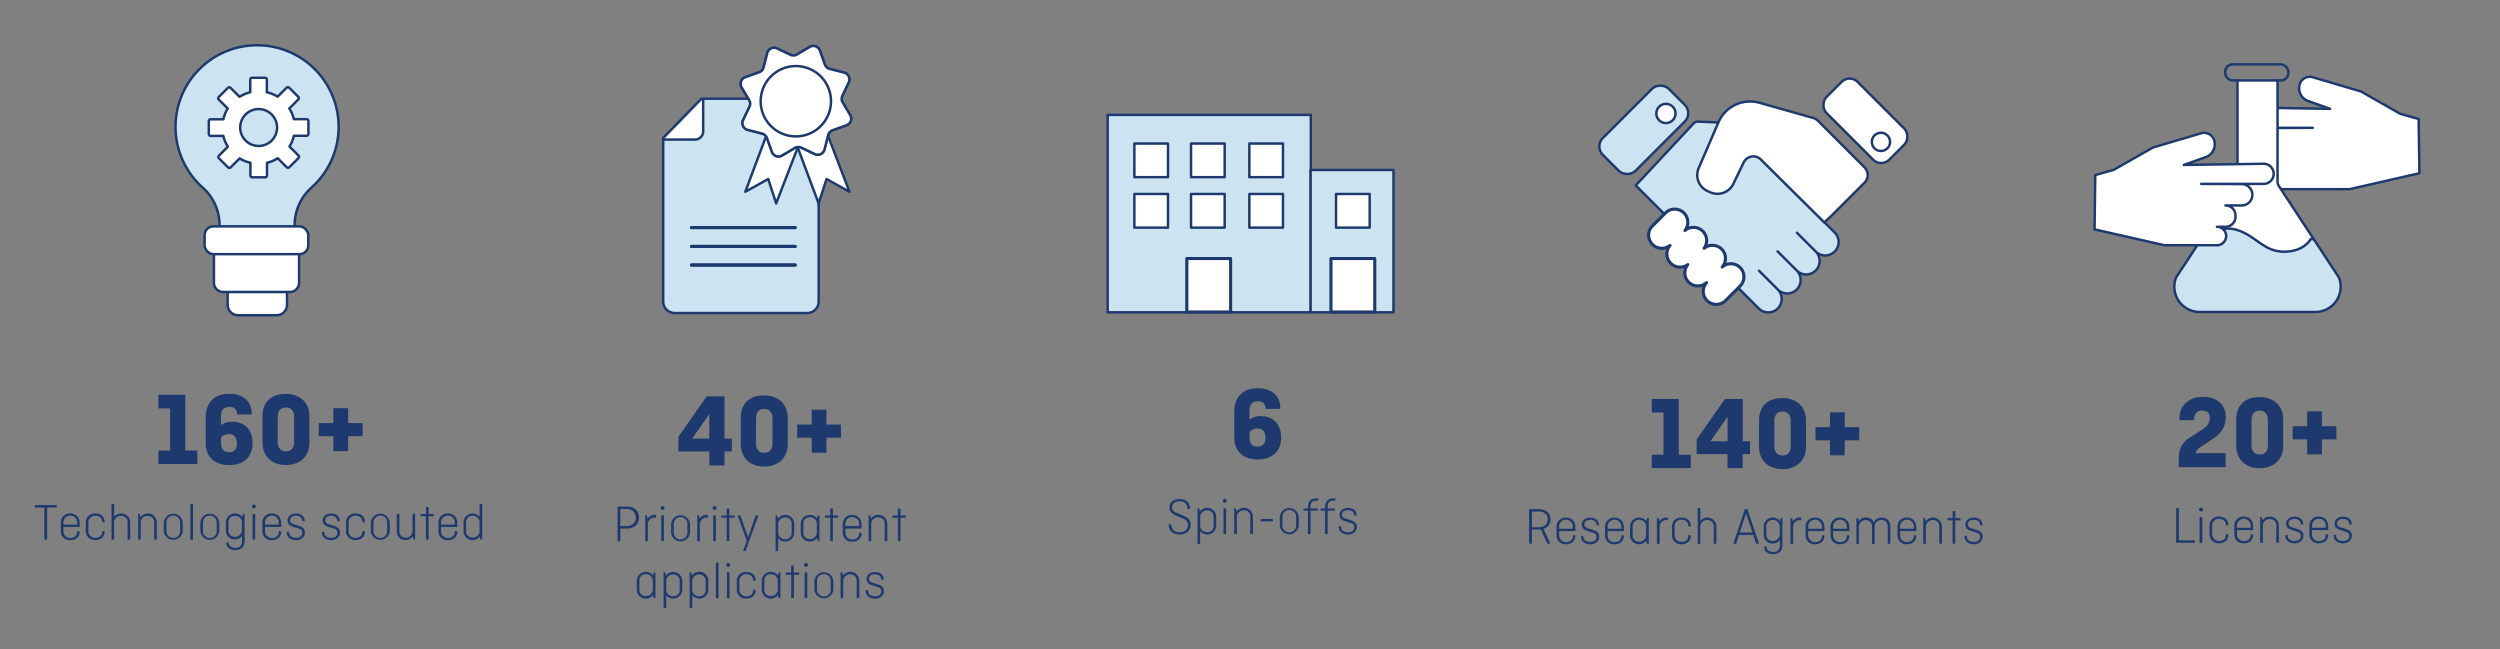 <svg xmlns="http://www.w3.org/2000/svg" xmlns:xlink="http://www.w3.org/1999/xlink" viewBox="0 0 1140 296.13"><rect x="0" y="0" width="1140" height="296.13" fill="#808080" stroke="none"/><defs><style>.cls-1,.cls-2,.cls-7{fill:#fff;}.cls-2,.cls-4,.cls-5,.cls-7,.cls-8,.cls-9{stroke:#1d396d;}.cls-2,.cls-5,.cls-7,.cls-8,.cls-9{stroke-linecap:round;stroke-linejoin:round;}.cls-2,.cls-4,.cls-5,.cls-8{stroke-width:1.13px;}.cls-3{clip-path:url(#clip-path);}.cls-4,.cls-5{fill:#cce4f2;}.cls-4{stroke-miterlimit:10;}.cls-6{fill:#1d396d;}.cls-7,.cls-9{stroke-width:1.42px;}.cls-8,.cls-9{fill:none;}</style><clipPath id="clip-path"><path class="cls-1" d="M1020.29,36.79V82.89a3.41,3.41,0,0,1-.56,1.87l-27.44,41.79A11.52,11.52,0,0,0,1003,142.26h52.82a11.52,11.52,0,0,0,10.74-15.71l-27.44-41.79a3.41,3.41,0,0,1-.56-1.87V36.53"/></clipPath></defs><title>Mesa de trabajo 60 copia 22</title><g id="Facts_Figures_Tot" data-name="Facts &amp; Figures_Tot"><path class="cls-2" d="M1102.9,54.26l-8.41-2.37L1076.6,41.7l-22-6.49a4.78,4.78,0,0,0-5.91,3.15h0a6.21,6.21,0,0,0,3.84,7.72l10,3.56-31.62-.53a4.59,4.59,0,0,0-4.65,4.59h0a4.59,4.59,0,0,0,4.59,4.59h23.75l-18.49.09a4.87,4.87,0,0,0-4.84,4.87h0a4.87,4.87,0,0,0,4.87,4.87h2a4.56,4.56,0,0,0-4.56,4.56v.62a4.54,4.54,0,0,0,4.54,4.54H1038a4.21,4.21,0,0,0-4.21,4.21h0a4.21,4.21,0,0,0,4.21,4.21h33.42L1103.25,79Z"/><path class="cls-1" d="M1020.29,36.79V82.89a3.41,3.41,0,0,1-.56,1.87l-27.44,41.79A11.52,11.52,0,0,0,1003,142.26h52.82a11.52,11.52,0,0,0,10.74-15.71l-27.44-41.79a3.41,3.41,0,0,1-.56-1.87V36.53"/><g class="cls-3"><path class="cls-4" d="M1053.73,109s-2.92,5.64-11.79,5.78c-9.58.15-12.88-6.93-21.48-9.81-9.07-3-15.58,3.82-15.58,3.82L973.67,121l8.66,26.15,45.37,5.89,53-5.37,2.77-23-10-14.73Z"/></g><path class="cls-5" d="M302.42,62.88v74.61a5.26,5.26,0,0,0,5.26,5.26h60.38a5.26,5.26,0,0,0,5.26-5.26V50.22A5.26,5.26,0,0,0,368.06,45H319.85Z"/><path class="cls-6" d="M330.36,180.72V200h3.36v5.86h-3.36v6.38h-6.91v-6.38H309.33V199.2l12.91-18.48ZM323.45,200V188.79L315.62,200Z"/><path class="cls-6" d="M359.21,202.52c0,6.29-4.32,10.22-10.71,10.22s-10.71-3.94-10.71-10.22v-12c0-6.29,3.7-10.22,10.71-10.22,6.38,0,10.71,3.94,10.71,10.22Zm-14.45-.14c0,2.54,1.39,4.13,3.74,4.13s3.74-1.58,3.74-4.13V190.61c0-2.54-1.39-4.13-3.74-4.13s-3.74,1.58-3.74,4.13Z"/><path class="cls-6" d="M376.87,193.59h6.62v6h-6.62v6.82h-6.72v-6.82h-6.62v-6h6.62v-6.77h6.72Z"/><path class="cls-6" d="M281.61,231h4.49c3.07,0,5.28,1.94,5.28,5s-2.21,5-5.28,5h-3.24v5.78h-1.25Zm1.25,1.1v7.78h3.19a3.89,3.89,0,1,0,0-7.78Z"/><path class="cls-6" d="M294.24,246.74V235H295l.29,1.56a3.79,3.79,0,0,1,3.34-1.8,3.55,3.55,0,0,1,.5,0V236a3.4,3.4,0,0,0-.58,0,3.1,3.1,0,0,0-3.14,3.34v7.49Z"/><path class="cls-6" d="M302.13,230.73a.89.89,0,1,1-.89.89A.87.87,0,0,1,302.13,230.73Zm.6,4.3v11.71h-1.2V235Z"/><path class="cls-6" d="M314.66,242.52a4.32,4.32,0,1,1-8.64,0v-3.26a4.32,4.32,0,1,1,8.64,0Zm-7.44.1a3.13,3.13,0,1,0,6.24,0v-3.46a3.13,3.13,0,1,0-6.24,0Z"/><path class="cls-6" d="M317.95,246.74V235h.79l.29,1.56a3.79,3.79,0,0,1,3.34-1.8,3.55,3.55,0,0,1,.5,0V236a3.4,3.4,0,0,0-.58,0,3.1,3.1,0,0,0-3.14,3.34v7.49Z"/><path class="cls-6" d="M325.84,230.73a.89.89,0,1,1-.89.89A.87.87,0,0,1,325.84,230.73Zm.6,4.3v11.71h-1.2V235Z"/><path class="cls-6" d="M328.94,235.08h2.42v-3.19h1.2v3.19H335v1h-2.42v10.66h-1.2V236.09h-2.42Z"/><path class="cls-6" d="M338.85,251.23l1.7-4.56L336.31,235h1.32l3.5,10,3.48-10h1.25L340,251.23Z"/><path class="cls-6" d="M354.74,236.49a4.11,4.11,0,0,1,7.44,2.52v3.74a4.1,4.1,0,0,1-7.32,2.66v5.81h-1.2V235h.79Zm.12,2.66v3.46A3.06,3.06,0,0,0,358,245.9a2.81,2.81,0,0,0,3-3v-3.94a2.81,2.81,0,0,0-3-3A3.06,3.06,0,0,0,354.86,239.16Z"/><path class="cls-6" d="M365.15,239a4.12,4.12,0,0,1,7.44-2.54l.29-1.44h.79v11.71h-.79l-.29-1.46a4.11,4.11,0,0,1-7.44-2.52Zm7.32,3.6v-3.46a3.06,3.06,0,0,0-3.14-3.29,2.81,2.81,0,0,0-3,3v3.94a2.81,2.81,0,0,0,3,3A3.06,3.06,0,0,0,372.48,242.62Z"/><path class="cls-6" d="M376.17,235.08h2.42v-3.19h1.2v3.19h2.42v1h-2.42v10.66h-1.2V236.09h-2.42Z"/><path class="cls-6" d="M392.88,242.9v.22c0,2.4-1.73,3.86-4.25,3.86a4,4,0,0,1-4.32-4.22v-3.5a4.12,4.12,0,0,1,4.32-4.46c2.52,0,4.25,1.7,4.25,4.46V241h-7.37v1.9a3,3,0,0,0,3.12,3.12c2.06,0,3.12-1.22,3.12-2.76v-.31Zm-7.37-3h6.24v-.74a3.13,3.13,0,1,0-6.24,0Z"/><path class="cls-6" d="M396.09,246.74V235h.79l.29,1.49a4.1,4.1,0,0,1,7.44,2.5v7.73h-1.2v-7.82a2.81,2.81,0,0,0-3-3,3.06,3.06,0,0,0-3.14,3.29v7.58Z"/><path class="cls-6" d="M407,235.08h2.42v-3.19h1.2v3.19h2.42v1h-2.42v10.66h-1.2V236.09H407Z"/><path class="cls-6" d="M290.37,265a4.12,4.12,0,0,1,7.44-2.54l.29-1.44h.79v11.71h-.79l-.29-1.46a4.11,4.11,0,0,1-7.44-2.52Zm7.32,3.6v-3.46a3.06,3.06,0,0,0-3.14-3.29,2.81,2.81,0,0,0-3,3v3.94a2.81,2.81,0,0,0,3,3A3.06,3.06,0,0,0,297.69,268.62Z"/><path class="cls-6" d="M303.67,262.49a4.11,4.11,0,0,1,7.44,2.52v3.74a4.1,4.1,0,0,1-7.32,2.66v5.81h-1.2V261h.79Zm.12,2.66v3.46a3.06,3.06,0,0,0,3.14,3.29,2.81,2.81,0,0,0,3-3v-3.94a2.81,2.81,0,0,0-3-3A3.06,3.06,0,0,0,303.79,265.16Z"/><path class="cls-6" d="M315.52,262.49A4.11,4.11,0,0,1,323,265v3.74a4.1,4.1,0,0,1-7.32,2.66v5.81h-1.2V261h.79Zm.12,2.66v3.46a3.06,3.06,0,0,0,3.14,3.29,2.81,2.81,0,0,0,3-3v-3.94a2.81,2.81,0,0,0-3-3A3.06,3.06,0,0,0,315.64,265.16Z"/><path class="cls-6" d="M327.64,256.49v16.25h-1.2V256.49Z"/><path class="cls-6" d="M332.08,256.73a.89.89,0,1,1-.89.89A.87.87,0,0,1,332.08,256.73Zm.6,4.3v11.71h-1.2V261Z"/><path class="cls-6" d="M344.56,268.88v.24c0,2.4-1.73,3.86-4.27,3.86a4.12,4.12,0,0,1-4.32-4.46v-3.26a4.12,4.12,0,0,1,4.32-4.46c2.54,0,4.27,1.46,4.27,3.86v.19h-1.15v-.29c0-1.51-1.13-2.71-3.12-2.71a3,3,0,0,0-3.12,3.31v3.46a3,3,0,0,0,3.12,3.31c2.09,0,3.12-1.2,3.12-2.71v-.34Z"/><path class="cls-6" d="M347.35,265a4.12,4.12,0,0,1,7.44-2.54l.29-1.44h.79v11.71h-.79l-.29-1.46a4.11,4.11,0,0,1-7.44-2.52Zm7.32,3.6v-3.46a3.06,3.06,0,0,0-3.14-3.29,2.81,2.81,0,0,0-3,3v3.94a2.81,2.81,0,0,0,3,3A3.06,3.06,0,0,0,354.67,268.62Z"/><path class="cls-6" d="M358.36,261.08h2.42v-3.19H362v3.19h2.42v1H362v10.66h-1.2V262.09h-2.42Z"/><path class="cls-6" d="M367.51,256.73a.89.89,0,1,1-.89.89A.87.87,0,0,1,367.51,256.73Zm.6,4.3v11.71h-1.2V261Z"/><path class="cls-6" d="M380,268.52a4.32,4.32,0,1,1-8.64,0v-3.26a4.32,4.32,0,1,1,8.64,0Zm-7.44.1a3.13,3.13,0,1,0,6.24,0v-3.46a3.13,3.13,0,1,0-6.24,0Z"/><path class="cls-6" d="M383.32,272.74V261h.79l.29,1.49a4.1,4.1,0,0,1,7.44,2.5v7.73h-1.2v-7.82a2.81,2.81,0,0,0-3-3,3.06,3.06,0,0,0-3.14,3.29v7.58Z"/><path class="cls-6" d="M395.85,269.17v.41c0,1.32,1.15,2.35,3.14,2.35s2.86-1,2.86-2.28c0-1.13-.53-1.68-1.73-2l-2.35-.72c-1.3-.38-2.66-1.15-2.66-2.93s1.61-3.17,3.82-3.17c2.38,0,4,1.25,4,3.36v.17h-1.13v-.26c0-1.25-1.06-2.26-2.9-2.26-1.2,0-2.66.62-2.66,2.06,0,.94.55,1.46,1.54,1.78l2.16.67c1.75.55,3.1,1.22,3.1,3.17s-1.61,3.5-4,3.5-4.3-1.32-4.3-3.5v-.31Z"/><path class="cls-6" d="M753.21,181.92H765.5v25.44H771v6.1H753.21v-6.1h5.33V188.11h-5.33Z"/><path class="cls-6" d="M794.68,181.92v19.3H798v5.86h-3.36v6.38h-6.91v-6.38H773.66V200.4l12.91-18.48Zm-6.91,19.3V190l-7.82,11.23Z"/><path class="cls-6" d="M823.53,203.72c0,6.29-4.32,10.22-10.71,10.22s-10.71-3.94-10.71-10.22v-12c0-6.29,3.7-10.22,10.71-10.22,6.38,0,10.71,3.94,10.71,10.22Zm-14.45-.14c0,2.54,1.39,4.13,3.74,4.13s3.74-1.58,3.74-4.13V191.81c0-2.54-1.39-4.13-3.74-4.13s-3.74,1.58-3.74,4.13Z"/><path class="cls-6" d="M841.19,194.79h6.62v6h-6.62v6.82h-6.72v-6.82h-6.62v-6h6.62V188h6.72Z"/><path class="cls-6" d="M705.62,247.94l-3-6.48c-.29,0-.58,0-.86,0h-3.24v6.43h-1.25V232.17h4.49c3.07,0,5.28,1.8,5.28,4.61a4.48,4.48,0,0,1-3.17,4.39l3.07,6.77Zm-7.06-14.67v7.15h3.19c2.47,0,4-1.46,4-3.65s-1.56-3.5-4-3.5Z"/><path class="cls-6" d="M718.36,244.1v.22c0,2.4-1.73,3.86-4.25,3.86a4,4,0,0,1-4.32-4.22v-3.5a4.12,4.12,0,0,1,4.32-4.46c2.52,0,4.25,1.7,4.25,4.46v1.7H711v1.9a3,3,0,0,0,3.12,3.12c2.06,0,3.12-1.22,3.12-2.76v-.31Zm-7.37-3h6.24v-.74a3.13,3.13,0,1,0-6.24,0Z"/><path class="cls-6" d="M722,244.37v.41c0,1.32,1.15,2.35,3.14,2.35s2.86-1,2.86-2.28c0-1.13-.53-1.68-1.73-2l-2.35-.72c-1.3-.38-2.66-1.15-2.66-2.93s1.61-3.17,3.82-3.17c2.38,0,4,1.25,4,3.36v.17H728v-.26c0-1.25-1.06-2.26-2.9-2.26-1.2,0-2.66.62-2.66,2.06,0,.94.55,1.46,1.54,1.78l2.16.67c1.75.55,3.1,1.22,3.1,3.17s-1.61,3.5-4,3.5-4.3-1.32-4.3-3.5v-.31Z"/><path class="cls-6" d="M740.46,244.1v.22c0,2.4-1.73,3.86-4.25,3.86A4,4,0,0,1,731.9,244v-3.5a4.12,4.12,0,0,1,4.32-4.46c2.52,0,4.25,1.7,4.25,4.46v1.7H733.1v1.9a3,3,0,0,0,3.12,3.12c2.06,0,3.12-1.22,3.12-2.76v-.31Zm-7.37-3h6.24v-.74a3.13,3.13,0,1,0-6.24,0Z"/><path class="cls-6" d="M743.32,240.21a4.12,4.12,0,0,1,7.44-2.54l.29-1.44h.79v11.71H751l-.29-1.46a4.11,4.11,0,0,1-7.44-2.52Zm7.32,3.6v-3.46a3.06,3.06,0,0,0-3.14-3.29,2.81,2.81,0,0,0-3,3v3.94a2.81,2.81,0,0,0,3,3A3.06,3.06,0,0,0,750.64,243.81Z"/><path class="cls-6" d="M755.54,247.94V236.23h.79l.29,1.56A3.79,3.79,0,0,1,760,236a3.55,3.55,0,0,1,.5,0v1.15a3.4,3.4,0,0,0-.58,0,3.1,3.1,0,0,0-3.14,3.34v7.49Z"/><path class="cls-6" d="M771,244.08v.24c0,2.4-1.73,3.86-4.27,3.86a4.12,4.12,0,0,1-4.32-4.46v-3.26a4.12,4.12,0,0,1,4.32-4.46c2.54,0,4.27,1.46,4.27,3.86V240h-1.15v-.29c0-1.51-1.13-2.71-3.12-2.71a3,3,0,0,0-3.12,3.31v3.46a3,3,0,0,0,3.12,3.31c2.09,0,3.12-1.2,3.12-2.71v-.34Z"/><path class="cls-6" d="M774.16,247.94V231.69h1.2v5.83a4.12,4.12,0,0,1,7.32,2.69v7.73h-1.2v-7.82a2.81,2.81,0,0,0-3-3,3.06,3.06,0,0,0-3.14,3.29v7.58Z"/><path class="cls-6" d="M790.41,247.94l5.23-15.77h1.18l5.28,15.77h-1.32l-1.32-4H793l-1.3,4Zm2.93-5.14h5.76l-2.9-8.78Z"/><path class="cls-6" d="M804.25,240.21a4.12,4.12,0,0,1,7.44-2.54l.29-1.44h.79v12.48c0,2.54-1.7,4-4.18,4s-4.13-1.3-4.13-3.38v-.12h1.15v.24c0,1.22,1,2.23,3,2.23a2.69,2.69,0,0,0,3-2.81v-2.59a3.91,3.91,0,0,1-3.22,1.54,3.87,3.87,0,0,1-4.1-4.22Zm7.32,3.19v-3a3.06,3.06,0,0,0-3.14-3.29,2.81,2.81,0,0,0-3,3v3.53a2.81,2.81,0,0,0,3,3A3.06,3.06,0,0,0,811.58,243.41Z"/><path class="cls-6" d="M816.47,247.94V236.23h.79l.29,1.56a3.79,3.79,0,0,1,3.34-1.8,3.55,3.55,0,0,1,.5,0v1.15a3.4,3.4,0,0,0-.58,0,3.1,3.1,0,0,0-3.14,3.34v7.49Z"/><path class="cls-6" d="M831.93,244.1v.22c0,2.4-1.73,3.86-4.25,3.86a4,4,0,0,1-4.32-4.22v-3.5a4.12,4.12,0,0,1,4.32-4.46c2.52,0,4.25,1.7,4.25,4.46v1.7h-7.37v1.9a3,3,0,0,0,3.12,3.12c2.06,0,3.12-1.22,3.12-2.76v-.31Zm-7.37-3h6.24v-.74a3.13,3.13,0,1,0-6.24,0Z"/><path class="cls-6" d="M843.3,244.1v.22c0,2.4-1.73,3.86-4.25,3.86a4,4,0,0,1-4.32-4.22v-3.5a4.12,4.12,0,0,1,4.32-4.46c2.52,0,4.25,1.7,4.25,4.46v1.7h-7.37v1.9a3,3,0,0,0,3.12,3.12c2.06,0,3.12-1.22,3.12-2.76v-.31Zm-7.37-3h6.24v-.74a3.13,3.13,0,1,0-6.24,0Z"/><path class="cls-6" d="M846.52,247.94V236.23h.79l.26,1.49a3.78,3.78,0,0,1,3.29-1.73,3.69,3.69,0,0,1,3.62,2.18A3.8,3.8,0,0,1,858,236c2.47,0,4,1.61,4,4.22v7.73h-1.2v-7.82a2.78,2.78,0,0,0-2.9-3,3,3,0,0,0-3.07,3.17v7.7h-1.2v-7.82a2.78,2.78,0,0,0-2.9-3,3,3,0,0,0-3.07,3.17v7.7Z"/><path class="cls-6" d="M873.83,244.1v.22c0,2.4-1.73,3.86-4.25,3.86a4,4,0,0,1-4.32-4.22v-3.5a4.12,4.12,0,0,1,4.32-4.46c2.52,0,4.25,1.7,4.25,4.46v1.7h-7.37v1.9a3,3,0,0,0,3.12,3.12c2.06,0,3.12-1.22,3.12-2.76v-.31Zm-7.37-3h6.24v-.74a3.13,3.13,0,1,0-6.24,0Z"/><path class="cls-6" d="M877,247.94V236.23h.79l.29,1.49a4.1,4.1,0,0,1,7.44,2.5v7.73h-1.2v-7.82a2.81,2.81,0,0,0-3-3,3.06,3.06,0,0,0-3.14,3.29v7.58Z"/><path class="cls-6" d="M888,236.28h2.42v-3.19h1.2v3.19H894v1h-2.42v10.66h-1.2V237.29H888Z"/><path class="cls-6" d="M896.92,244.37v.41c0,1.32,1.15,2.35,3.14,2.35s2.86-1,2.86-2.28c0-1.13-.53-1.68-1.73-2l-2.35-.72c-1.3-.38-2.66-1.15-2.66-2.93S897.78,236,900,236c2.38,0,4,1.25,4,3.36v.17h-1.13v-.26c0-1.25-1.06-2.26-2.9-2.26-1.2,0-2.66.62-2.66,2.06,0,.94.55,1.46,1.54,1.78l2.16.67c1.75.55,3.1,1.22,3.1,3.17s-1.61,3.5-4,3.5-4.3-1.32-4.3-3.5v-.31Z"/><path class="cls-6" d="M993.51,210.39c0-4.08.34-7.78,4.85-10.71l5.86-3.79c1.82-1.2,3.46-2.83,3.46-5.47,0-1.92-1.1-3.17-3.41-3.17a3.34,3.34,0,0,0-3.7,3.55v.82h-6.72v-1c0-5.57,4.22-9.65,10.66-9.65s10.42,3.5,10.42,9c0,4.8-2.21,7.82-6.14,10.37l-5.52,3.6a4,4,0,0,0-2,2.69h13.63V213H993.51Z"/><path class="cls-6" d="M1041.13,203.29c0,6.29-4.32,10.22-10.71,10.22s-10.71-3.94-10.71-10.22v-12c0-6.29,3.7-10.22,10.71-10.22,6.38,0,10.71,3.94,10.71,10.22Zm-14.45-.14c0,2.54,1.39,4.13,3.74,4.13s3.74-1.58,3.74-4.13V191.38c0-2.54-1.39-4.13-3.74-4.13s-3.74,1.58-3.74,4.13Z"/><path class="cls-6" d="M1058.79,194.36h6.62v6h-6.62v6.82h-6.72v-6.82h-6.62v-6h6.62v-6.77h6.72Z"/><path class="cls-6" d="M993.57,246.38h7.25v1.13h-8.5V231.74h1.25Z"/><path class="cls-6" d="M1003.65,231.5a.89.89,0,1,1-.89.89A.87.87,0,0,1,1003.65,231.5Zm.6,4.3v11.71H1003V235.8Z"/><path class="cls-6" d="M1016.13,243.65v.24c0,2.4-1.73,3.86-4.27,3.86a4.12,4.12,0,0,1-4.32-4.46V240a4.12,4.12,0,0,1,4.32-4.46c2.54,0,4.27,1.46,4.27,3.86v.19H1015v-.29c0-1.51-1.13-2.71-3.12-2.71a3,3,0,0,0-3.12,3.31v3.46a3,3,0,0,0,3.12,3.31c2.09,0,3.12-1.2,3.12-2.71v-.34Z"/><path class="cls-6" d="M1027.43,243.67v.22c0,2.4-1.73,3.86-4.25,3.86a4,4,0,0,1-4.32-4.22V240a4.12,4.12,0,0,1,4.32-4.46c2.52,0,4.25,1.7,4.25,4.46v1.7h-7.37v1.9a3,3,0,0,0,3.12,3.12c2.06,0,3.12-1.22,3.12-2.76v-.31Zm-7.37-3h6.24v-.74a3.13,3.13,0,1,0-6.24,0Z"/><path class="cls-6" d="M1030.65,247.51V235.8h.79l.29,1.49a4.1,4.1,0,0,1,7.44,2.5v7.73H1038v-7.82a2.81,2.81,0,0,0-3-3,3.06,3.06,0,0,0-3.14,3.29v7.58Z"/><path class="cls-6" d="M1043.18,243.94v.41c0,1.32,1.15,2.35,3.14,2.35s2.86-1,2.86-2.28c0-1.13-.53-1.68-1.73-2l-2.35-.72c-1.3-.38-2.66-1.15-2.66-2.93s1.61-3.17,3.82-3.17c2.38,0,4,1.25,4,3.36v.17h-1.13v-.26c0-1.25-1.06-2.26-2.9-2.26-1.2,0-2.66.62-2.66,2.06,0,.94.55,1.46,1.54,1.78l2.16.67c1.75.55,3.1,1.22,3.1,3.17s-1.61,3.5-4,3.5-4.3-1.32-4.3-3.5v-.31Z"/><path class="cls-6" d="M1061.66,243.67v.22c0,2.4-1.73,3.86-4.25,3.86a4,4,0,0,1-4.32-4.22V240a4.12,4.12,0,0,1,4.32-4.46c2.52,0,4.25,1.7,4.25,4.46v1.7h-7.37v1.9a3,3,0,0,0,3.12,3.12c2.06,0,3.12-1.22,3.12-2.76v-.31Zm-7.37-3h6.24v-.74a3.13,3.13,0,1,0-6.24,0Z"/><path class="cls-6" d="M1065.28,243.94v.41c0,1.32,1.15,2.35,3.14,2.35s2.86-1,2.86-2.28c0-1.13-.53-1.68-1.73-2l-2.35-.72c-1.3-.38-2.66-1.15-2.66-2.93s1.61-3.17,3.82-3.17c2.38,0,4,1.25,4,3.36v.17h-1.13v-.26c0-1.25-1.06-2.26-2.9-2.26-1.2,0-2.66.62-2.66,2.06,0,.94.55,1.46,1.54,1.78l2.16.67c1.75.55,3.1,1.22,3.1,3.17s-1.61,3.5-4,3.5-4.3-1.32-4.3-3.5v-.31Z"/><path class="cls-6" d="M573.54,209.51c-6.34,0-10.7-3.46-10.7-10V187.72c0-6.58,3.84-10.7,10.75-10.7,6.19,0,10.22,3.46,10.22,9v.43h-6.72v-.29a3.09,3.09,0,0,0-3.41-3.17c-2.5,0-3.89,1.44-3.89,4.13v4.13a8.88,8.88,0,0,1,5.09-1.49c5.66,0,9.31,3.6,9.31,9.74C584.19,206.05,579.87,209.51,573.54,209.51Zm-3.74-12.62v2.45c0,3.07,1.39,4.32,3.65,4.32s3.6-1.39,3.6-3.94-1.1-4.32-3.55-4.32A5,5,0,0,0,569.79,196.89Z"/><path class="cls-6" d="M541.46,232.11v-.36c0-1.78-1.25-3.17-3.5-3.17s-3.5,1.1-3.5,2.69a2.83,2.83,0,0,0,2,2.54l2.78,1.18c1.7.72,3.72,1.68,3.72,4.3s-2,4.46-5,4.46-5-1.66-5-4.34v-.31h1.2v.41c0,1.78,1.39,3.17,3.77,3.17s3.77-1.39,3.77-3.24c0-2.06-1.56-2.71-3.17-3.38l-2.16-.91c-1.54-.65-3.1-1.7-3.1-3.77,0-2.35,1.94-3.86,4.68-3.86s4.7,1.66,4.7,4.34v.26Z"/><path class="cls-6" d="M547.15,233.26a4.11,4.11,0,0,1,7.44,2.52v3.74a4.1,4.1,0,0,1-7.32,2.66V248h-1.2V231.8h.79Zm.12,2.66v3.46a3.06,3.06,0,0,0,3.14,3.29,2.81,2.81,0,0,0,3-3v-3.94a2.81,2.81,0,0,0-3-3A3.06,3.06,0,0,0,547.27,235.93Z"/><path class="cls-6" d="M558.52,227.5a.89.89,0,1,1-.89.89A.87.87,0,0,1,558.52,227.5Zm.6,4.3v11.71h-1.2V231.8Z"/><path class="cls-6" d="M562.82,243.51V231.8h.79l.29,1.49a4.1,4.1,0,0,1,7.44,2.5v7.73h-1.2v-7.82a2.81,2.81,0,0,0-3-3,3.06,3.06,0,0,0-3.14,3.29v7.58Z"/><path class="cls-6" d="M574.84,236.65h5.57v1.08h-5.57Z"/><path class="cls-6" d="M592.24,239.29a4.32,4.32,0,1,1-8.64,0V236a4.32,4.32,0,1,1,8.64,0Zm-7.44.1a3.13,3.13,0,1,0,6.24,0v-3.46a3.13,3.13,0,1,0-6.24,0Z"/><path class="cls-6" d="M594.45,231.85h2v-.7c0-2.47,1.3-3.89,3.72-3.89h.94v1.06h-1c-1.9,0-2.5,1.15-2.5,2.74v.79h3.29v1h-3.29v10.66h-1.2V232.86h-2Z"/><path class="cls-6" d="M602.25,231.85h2v-.7c0-2.47,1.3-3.89,3.72-3.89h.94v1.06h-1c-1.9,0-2.5,1.15-2.5,2.74v.79h3.29v1h-3.29v10.66h-1.2V232.86h-2Z"/><path class="cls-6" d="M611.54,239.94v.41c0,1.32,1.15,2.35,3.14,2.35s2.86-1,2.86-2.28c0-1.13-.53-1.68-1.73-2l-2.35-.72c-1.3-.38-2.66-1.15-2.66-2.93s1.61-3.17,3.82-3.17c2.38,0,4,1.25,4,3.36v.17h-1.13v-.26c0-1.25-1.06-2.26-2.9-2.26-1.2,0-2.66.62-2.66,2.06,0,.94.55,1.46,1.54,1.78l2.16.67c1.75.55,3.1,1.22,3.1,3.17s-1.61,3.5-4,3.5-4.3-1.32-4.3-3.5v-.31Z"/><path class="cls-6" d="M72.22,180H84.51v25.44H90v6.1H72.22v-6.1h5.33V186.24H72.22Z"/><path class="cls-6" d="M104.52,212.07c-6.34,0-10.71-3.46-10.71-10V190.27c0-6.58,3.84-10.7,10.75-10.7,6.19,0,10.23,3.46,10.23,9V189h-6.72v-.29a3.09,3.09,0,0,0-3.41-3.17c-2.5,0-3.89,1.44-3.89,4.13v4.13a8.88,8.88,0,0,1,5.09-1.49c5.66,0,9.31,3.6,9.31,9.74C115.18,208.61,110.86,212.07,104.52,212.07Zm-3.74-12.62v2.45c0,3.07,1.39,4.32,3.65,4.32s3.6-1.39,3.6-3.94-1.1-4.32-3.55-4.32A5,5,0,0,0,100.78,199.44Z"/><path class="cls-6" d="M141.1,201.84c0,6.29-4.32,10.22-10.71,10.22s-10.7-3.94-10.7-10.22v-12c0-6.29,3.7-10.22,10.7-10.22,6.38,0,10.71,3.94,10.71,10.22Zm-14.45-.14c0,2.54,1.39,4.13,3.74,4.13s3.74-1.58,3.74-4.13V189.94c0-2.54-1.39-4.13-3.74-4.13s-3.74,1.58-3.74,4.13Z"/><path class="cls-6" d="M158.76,192.91h6.62v6h-6.62v6.82H152v-6.82h-6.62v-6H152v-6.77h6.72Z"/><path class="cls-6" d="M15.91,230.3h9.91v1.13H21.48v14.64H20.23V231.43H15.91Z"/><path class="cls-6" d="M36.31,242.23v.22c0,2.4-1.73,3.86-4.25,3.86a4,4,0,0,1-4.32-4.22v-3.5a4.12,4.12,0,0,1,4.32-4.46c2.52,0,4.25,1.7,4.25,4.46v1.7H28.94v1.9a3,3,0,0,0,3.12,3.12c2.06,0,3.12-1.22,3.12-2.76v-.31Zm-7.37-3h6.24v-.74a3.13,3.13,0,1,0-6.24,0Z"/><path class="cls-6" d="M47.71,242.2v.24c0,2.4-1.73,3.86-4.27,3.86a4.12,4.12,0,0,1-4.32-4.46v-3.26a4.12,4.12,0,0,1,4.32-4.46c2.54,0,4.27,1.46,4.27,3.86v.19H46.56v-.29c0-1.51-1.13-2.71-3.12-2.71a3,3,0,0,0-3.12,3.31v3.46a3,3,0,0,0,3.12,3.31c2.09,0,3.12-1.2,3.12-2.71v-.34Z"/><path class="cls-6" d="M50.86,246.07V229.82h1.2v5.83a4.12,4.12,0,0,1,7.32,2.69v7.73h-1.2v-7.82a2.81,2.81,0,0,0-3-3,3.06,3.06,0,0,0-3.14,3.29v7.58Z"/><path class="cls-6" d="M63,246.07V234.35h.79l.29,1.49a4.1,4.1,0,0,1,7.44,2.5v7.73H70.3v-7.82a2.81,2.81,0,0,0-3-3,3.06,3.06,0,0,0-3.14,3.29v7.58Z"/><path class="cls-6" d="M83.33,241.84a4.32,4.32,0,1,1-8.64,0v-3.26a4.32,4.32,0,1,1,8.64,0Zm-7.44.1a3.13,3.13,0,1,0,6.24,0v-3.46a3.13,3.13,0,1,0-6.24,0Z"/><path class="cls-6" d="M88,229.82v16.25h-1.2V229.82Z"/><path class="cls-6" d="M100,241.84a4.32,4.32,0,1,1-8.64,0v-3.26a4.32,4.32,0,1,1,8.64,0Zm-7.44.1a3.13,3.13,0,1,0,6.24,0v-3.46a3.13,3.13,0,1,0-6.24,0Z"/><path class="cls-6" d="M103,238.34a4.12,4.12,0,0,1,7.44-2.54l.29-1.44h.79v12.48c0,2.54-1.7,4-4.18,4s-4.13-1.3-4.13-3.38v-.12h1.15v.24c0,1.22,1,2.23,3,2.23a2.69,2.69,0,0,0,3-2.81v-2.59a3.91,3.91,0,0,1-3.22,1.54,3.87,3.87,0,0,1-4.1-4.22Zm7.32,3.19v-3a3.06,3.06,0,0,0-3.14-3.29,2.81,2.81,0,0,0-3,3v3.53a2.81,2.81,0,0,0,3,3A3.06,3.06,0,0,0,110.28,241.53Z"/><path class="cls-6" d="M115.78,230.06a.89.89,0,1,1-.89.89A.87.87,0,0,1,115.78,230.06Zm.6,4.3v11.71h-1.2V234.35Z"/><path class="cls-6" d="M128.23,242.23v.22c0,2.4-1.73,3.86-4.25,3.86a4,4,0,0,1-4.32-4.22v-3.5a4.12,4.12,0,0,1,4.32-4.46c2.52,0,4.25,1.7,4.25,4.46v1.7h-7.37v1.9A3,3,0,0,0,124,245.3c2.06,0,3.12-1.22,3.12-2.76v-.31Zm-7.37-3h6.24v-.74a3.13,3.13,0,1,0-6.24,0Z"/><path class="cls-6" d="M131.85,242.49v.41c0,1.32,1.15,2.35,3.14,2.35s2.86-1,2.86-2.28c0-1.13-.53-1.68-1.73-2l-2.35-.72c-1.3-.38-2.66-1.15-2.66-2.93s1.61-3.17,3.82-3.17c2.38,0,4,1.25,4,3.36v.17h-1.13v-.26c0-1.25-1.06-2.26-2.9-2.26-1.2,0-2.66.62-2.66,2.06,0,.94.55,1.46,1.54,1.78l2.16.67c1.75.55,3.1,1.22,3.1,3.17s-1.61,3.5-4,3.5-4.3-1.32-4.3-3.5v-.31Z"/><path class="cls-6" d="M147.86,242.49v.41c0,1.32,1.15,2.35,3.14,2.35s2.86-1,2.86-2.28c0-1.13-.53-1.68-1.73-2l-2.35-.72c-1.3-.38-2.66-1.15-2.66-2.93s1.61-3.17,3.82-3.17c2.38,0,4,1.25,4,3.36v.17h-1.13v-.26c0-1.25-1.06-2.26-2.9-2.26-1.2,0-2.66.62-2.66,2.06,0,.94.55,1.46,1.54,1.78l2.16.67c1.75.55,3.1,1.22,3.1,3.17s-1.61,3.5-4,3.5-4.3-1.32-4.3-3.5v-.31Z"/><path class="cls-6" d="M166.37,242.2v.24c0,2.4-1.73,3.86-4.27,3.86a4.12,4.12,0,0,1-4.32-4.46v-3.26a4.12,4.12,0,0,1,4.32-4.46c2.54,0,4.27,1.46,4.27,3.86v.19h-1.15v-.29c0-1.51-1.13-2.71-3.12-2.71a3,3,0,0,0-3.12,3.31v3.46a3,3,0,0,0,3.12,3.31c2.09,0,3.12-1.2,3.12-2.71v-.34Z"/><path class="cls-6" d="M177.74,241.84a4.32,4.32,0,1,1-8.64,0v-3.26a4.32,4.32,0,1,1,8.64,0Zm-7.44.1a3.13,3.13,0,1,0,6.24,0v-3.46a3.13,3.13,0,1,0-6.24,0Z"/><path class="cls-6" d="M180.93,234.35h1.2v7.82a2.76,2.76,0,0,0,2.86,3,3.06,3.06,0,0,0,3.12-3.29v-7.58h1.2v11.71h-.79l-.29-1.46a3.85,3.85,0,0,1-3.31,1.7c-2.45,0-4-1.61-4-4.22Z"/><path class="cls-6" d="M191.81,234.4h2.42v-3.19h1.2v3.19h2.42v1h-2.42v10.66h-1.2V235.41h-2.42Z"/><path class="cls-6" d="M208.51,242.23v.22c0,2.4-1.73,3.86-4.25,3.86a4,4,0,0,1-4.32-4.22v-3.5a4.12,4.12,0,0,1,4.32-4.46c2.52,0,4.25,1.7,4.25,4.46v1.7h-7.37v1.9a3,3,0,0,0,3.12,3.12c2.06,0,3.12-1.22,3.12-2.76v-.31Zm-7.37-3h6.24v-.74a3.13,3.13,0,1,0-6.24,0Z"/><path class="cls-6" d="M218.81,244.6a4.11,4.11,0,0,1-7.44-2.52v-3.74a4.1,4.1,0,0,1,7.32-2.66v-5.86h1.2v16.25h-.79Zm-.12-2.66v-3.46a3.06,3.06,0,0,0-3.14-3.29,2.81,2.81,0,0,0-3,3v3.94a2.81,2.81,0,0,0,3,3A3.06,3.06,0,0,0,218.69,241.94Z"/><path class="cls-5" d="M794.58,133.24l7.42,7.42a6.12,6.12,0,0,0,8.66,0h0a6.12,6.12,0,0,0,0-8.66l-8.54-8.54,8.53,8.56a6.12,6.12,0,0,0,8.66,0h0a6.12,6.12,0,0,0,0-8.66l-8.73-8.73,1.3,1.3,7.42,7.42a6.12,6.12,0,0,0,8.66,0h0a6.12,6.12,0,0,0,0-8.66l-8.54-8.54,8.54,8.55a6.12,6.12,0,0,0,8.66,0h0a6.12,6.12,0,0,0,0-8.66l-4.32-4.32-45-45a2.81,2.81,0,0,0-1.42-.77l-11-.47a2.81,2.81,0,0,0-2.57.78L745.89,84.55l48.69,48.69,7.42,7.42a6.12,6.12,0,0,0,8.66,0h0a6.12,6.12,0,0,0,0-8.66l-8.54-8.54,8.53,8.56a6.12,6.12,0,0,0,8.66,0h0a6.12,6.12,0,0,0,0-8.66l-8.73-8.73,1.3,1.3,7.42,7.42a6.12,6.12,0,0,0,8.66,0h0a6.12,6.12,0,0,0,0-8.66l-8.54-8.54,8.54,8.55a6.12,6.12,0,0,0,8.66,0h0a6.12,6.12,0,0,0,0-8.66l-4.32-4.32h0"/><path class="cls-7" d="M793.49,122a6,6,0,0,0-8.15-.26,6,6,0,0,0-.26-8.15h0a6,6,0,0,0-8-.38,6,6,0,0,0-8.74-8.1,6,6,0,0,0-8.52-8.36l-6.65,6.65a6,6,0,0,0,8.36,8.52,6,6,0,0,0,8.1,8.74,6,6,0,0,0,.38,8h0a6,6,0,0,0,8.15.26,6,6,0,0,0,.26,8.15h0a6,6,0,0,0,8.44,0l6.65-6.65A6,6,0,0,0,793.49,122Z"/><path class="cls-2" d="M834.72,98.81l15.5-15.5a4.94,4.94,0,0,0,0-7L829,55.09a5.16,5.16,0,0,0-2.24-1.32l-24.43-6.9a15.74,15.74,0,0,0-18.74,8.94l-9,20.87a8,8,0,0,0,4.14,10.48l1.26.55a8,8,0,0,0,10.4-3.85l4.74-9.8a4.86,4.86,0,0,1,7.79-1.34l28.91,28.65Z"/><rect class="cls-2" x="830.4" y="45.06" width="40.43" height="20.06" rx="5.11" ry="5.11" transform="translate(288.1 -585.34) rotate(45)"/><circle class="cls-2" cx="857.71" cy="64.69" r="4.16"/><rect class="cls-5" x="728.28" y="48.65" width="42.55" height="21.11" rx="5.38" ry="5.38" transform="translate(177.68 547.35) rotate(-45)"/><circle class="cls-2" cx="759.66" cy="51.74" r="4.38"/><rect class="cls-5" x="505.1" y="52.4" width="92.63" height="90.02"/><rect class="cls-5" x="597.64" y="77.51" width="37.79" height="64.9"/><rect class="cls-2" x="517.27" y="65.45" width="15.34" height="15.34"/><rect class="cls-2" x="543.11" y="65.45" width="15.34" height="15.34"/><rect class="cls-2" x="569.7" y="65.45" width="15.34" height="15.34"/><rect class="cls-2" x="517.27" y="88.46" width="15.34" height="15.34"/><rect class="cls-2" x="543.11" y="88.46" width="15.34" height="15.34"/><rect class="cls-2" x="569.7" y="88.46" width="15.34" height="15.34"/><rect class="cls-2" x="609.23" y="88.46" width="15.34" height="15.34"/><rect class="cls-7" x="541.19" y="117.89" width="19.97" height="24.38"/><rect class="cls-7" x="606.92" y="117.89" width="19.97" height="24.38"/><path class="cls-2" d="M130.87,133v6a4.74,4.74,0,0,1-4.74,4.74H108.55a4.74,4.74,0,0,1-4.74-4.74v-6"/><path class="cls-2" d="M136.38,116.23v12.72a4.2,4.2,0,0,1-4.2,4.2H101.76a4.2,4.2,0,0,1-4.2-4.2V116"/><path class="cls-5" d="M134.35,102.74a23,23,0,0,1,7.56-17.09h0a37.19,37.19,0,1,0-49.09.24,23,23,0,0,1,7.3,16.85"/><rect class="cls-2" x="93.31" y="103.23" width="47.26" height="12.66" rx="3.98" ry="3.98"/><path class="cls-5" d="M136.35,116a.22.22,0,0,1,.22.22"/><path class="cls-2" d="M139.79,54.33H134a15.5,15.5,0,0,0-2.07-4.88h0l4.1-4.1a.84.84,0,0,0,0-1.19L131.87,40a.84.84,0,0,0-1.19,0l-4.08,4.08a15.49,15.49,0,0,0-4.91-2V36.3a.84.84,0,0,0-.84-.84h-5.9a.84.84,0,0,0-.84.84v5.78h0a15.5,15.5,0,0,0-4.88,2.07h0l-4.1-4.1a.84.84,0,0,0-1.19,0l-4.17,4.17a.84.84,0,0,0,0,1.19l4.08,4.08h0a15.49,15.49,0,0,0-2,4.91h-5.8a.84.84,0,0,0-.84.84v5.9a.84.84,0,0,0,.84.84h5.78a15.5,15.5,0,0,0,2.07,4.88h0L99.83,71a.84.84,0,0,0,0,1.19L104,76.31a.84.84,0,0,0,1.19,0l4.08-4.08a15.49,15.49,0,0,0,4.91,2V80a.84.84,0,0,0,.84.84h5.9a.84.84,0,0,0,.84-.84V74.23a15.5,15.5,0,0,0,4.88-2.07h0l4.1,4.1a.84.84,0,0,0,1.19,0l4.17-4.17a.84.84,0,0,0,0-1.19L132,66.82a15.49,15.49,0,0,0,2-4.91h5.8a.84.84,0,0,0,.84-.84v-5.9A.84.84,0,0,0,139.79,54.33ZM117.94,66.56a8.41,8.41,0,1,1,8.41-8.41A8.41,8.41,0,0,1,117.94,66.56Z"/><path class="cls-8" d="M1020.29,36.79V82.89a3.41,3.41,0,0,1-.56,1.87l-27.44,41.79A11.52,11.52,0,0,0,1003,142.26h52.82a11.52,11.52,0,0,0,10.74-15.71l-27.44-41.79a3.41,3.41,0,0,1-.56-1.87V36.53"/><rect class="cls-8" x="1014.68" y="29.34" width="28.81" height="7.34" rx="3.41" ry="3.41"/><path class="cls-2" d="M955.44,79.83l8.41-2.37,17.89-10.19,22-6.49a4.78,4.78,0,0,1,5.91,3.15h0a6.21,6.21,0,0,1-3.84,7.72l-10,3.56,36.34-.53a4.59,4.59,0,0,1,4.65,4.59h0a4.59,4.59,0,0,1-4.59,4.59h-28.46l18.49.09a4.87,4.87,0,0,1,4.84,4.87h0a4.87,4.87,0,0,1-4.87,4.87h-7.39a4.56,4.56,0,0,1,4.56,4.56v.62a4.54,4.54,0,0,1-4.54,4.54h-3.93a4.21,4.21,0,0,1,4.21,4.21h0a4.21,4.21,0,0,1-4.21,4.21H987l-31.87-7.23Z"/><path class="cls-2" d="M303,63.63h13.94a3.71,3.71,0,0,0,3.71-3.71V45.41"/><line class="cls-9" x1="315.33" y1="103.77" x2="362.59" y2="103.77"/><line class="cls-9" x1="315.33" y1="103.77" x2="362.59" y2="103.77"/><line class="cls-9" x1="315.33" y1="112.38" x2="362.59" y2="112.38"/><line class="cls-9" x1="315.33" y1="112.38" x2="362.59" y2="112.38"/><line class="cls-9" x1="315.33" y1="120.85" x2="362.59" y2="120.85"/><line class="cls-9" x1="315.33" y1="120.85" x2="362.59" y2="120.85"/><polyline class="cls-2" points="377.17 60.87 387.35 87.43 376.91 81.64 373.29 92.75 363.77 67.3"/><polyline class="cls-2" points="349.3 62.19 339.87 87.43 350.31 81.64 353.93 92.75 363.77 67.3"/><path class="cls-2" d="M354.32,22.1l6.1,2.9a3.19,3.19,0,0,0,3-.14l5.81-3.45a3.19,3.19,0,0,1,4.63,1.67l2.27,6.36a3.19,3.19,0,0,0,2.22,2l6.54,1.67A3.19,3.19,0,0,1,387,37.58l-2.9,6.1a3.19,3.19,0,0,0,.14,3l3.45,5.81A3.19,3.19,0,0,1,386,57.11l-6.36,2.26a3.19,3.19,0,0,0-2,2.22l-1.67,6.54a3.19,3.19,0,0,1-4.46,2.09l-6.1-2.9a3.19,3.19,0,0,0-3,.14l-5.81,3.45A3.19,3.19,0,0,1,352,69.25l-2.27-6.36a3.19,3.19,0,0,0-2.22-2l-6.54-1.67a3.19,3.19,0,0,1-2.09-4.46l2.9-6.1a3.19,3.19,0,0,0-.14-3l-3.45-5.81a3.19,3.19,0,0,1,1.67-4.63l6.36-2.27a3.19,3.19,0,0,0,2-2.22l1.67-6.54a3.19,3.19,0,0,1,4.46-2.09"/><path class="cls-2" d="M378.95,46.16a16,16,0,1,1-16-16,16,16,0,0,1,16,16"/><path class="cls-2" d="M354.32,22.1l6.1,2.9a3.19,3.19,0,0,0,3-.14l5.81-3.45a3.19,3.19,0,0,1,4.63,1.67l2.27,6.36a3.19,3.19,0,0,0,2.22,2l6.54,1.67A3.19,3.19,0,0,1,387,37.58l-2.9,6.1a3.19,3.19,0,0,0,.14,3l3.45,5.81A3.19,3.19,0,0,1,386,57.11l-6.36,2.26a3.19,3.19,0,0,0-2,2.22l-1.67,6.54a3.19,3.19,0,0,1-4.46,2.09l-6.1-2.9a3.19,3.19,0,0,0-3,.14l-5.81,3.45A3.19,3.19,0,0,1,352,69.25l-2.27-6.36a3.19,3.19,0,0,0-2.22-2l-6.54-1.67a3.19,3.19,0,0,1-2.09-4.46l2.9-6.1a3.19,3.19,0,0,0-.14-3l-3.45-5.81a3.19,3.19,0,0,1,1.67-4.63l6.36-2.27a3.19,3.19,0,0,0,2-2.22l1.67-6.54A3.19,3.19,0,0,1,354.32,22.1Z"/><circle class="cls-2" cx="362.9" cy="46.16" r="16.04"/></g></svg>